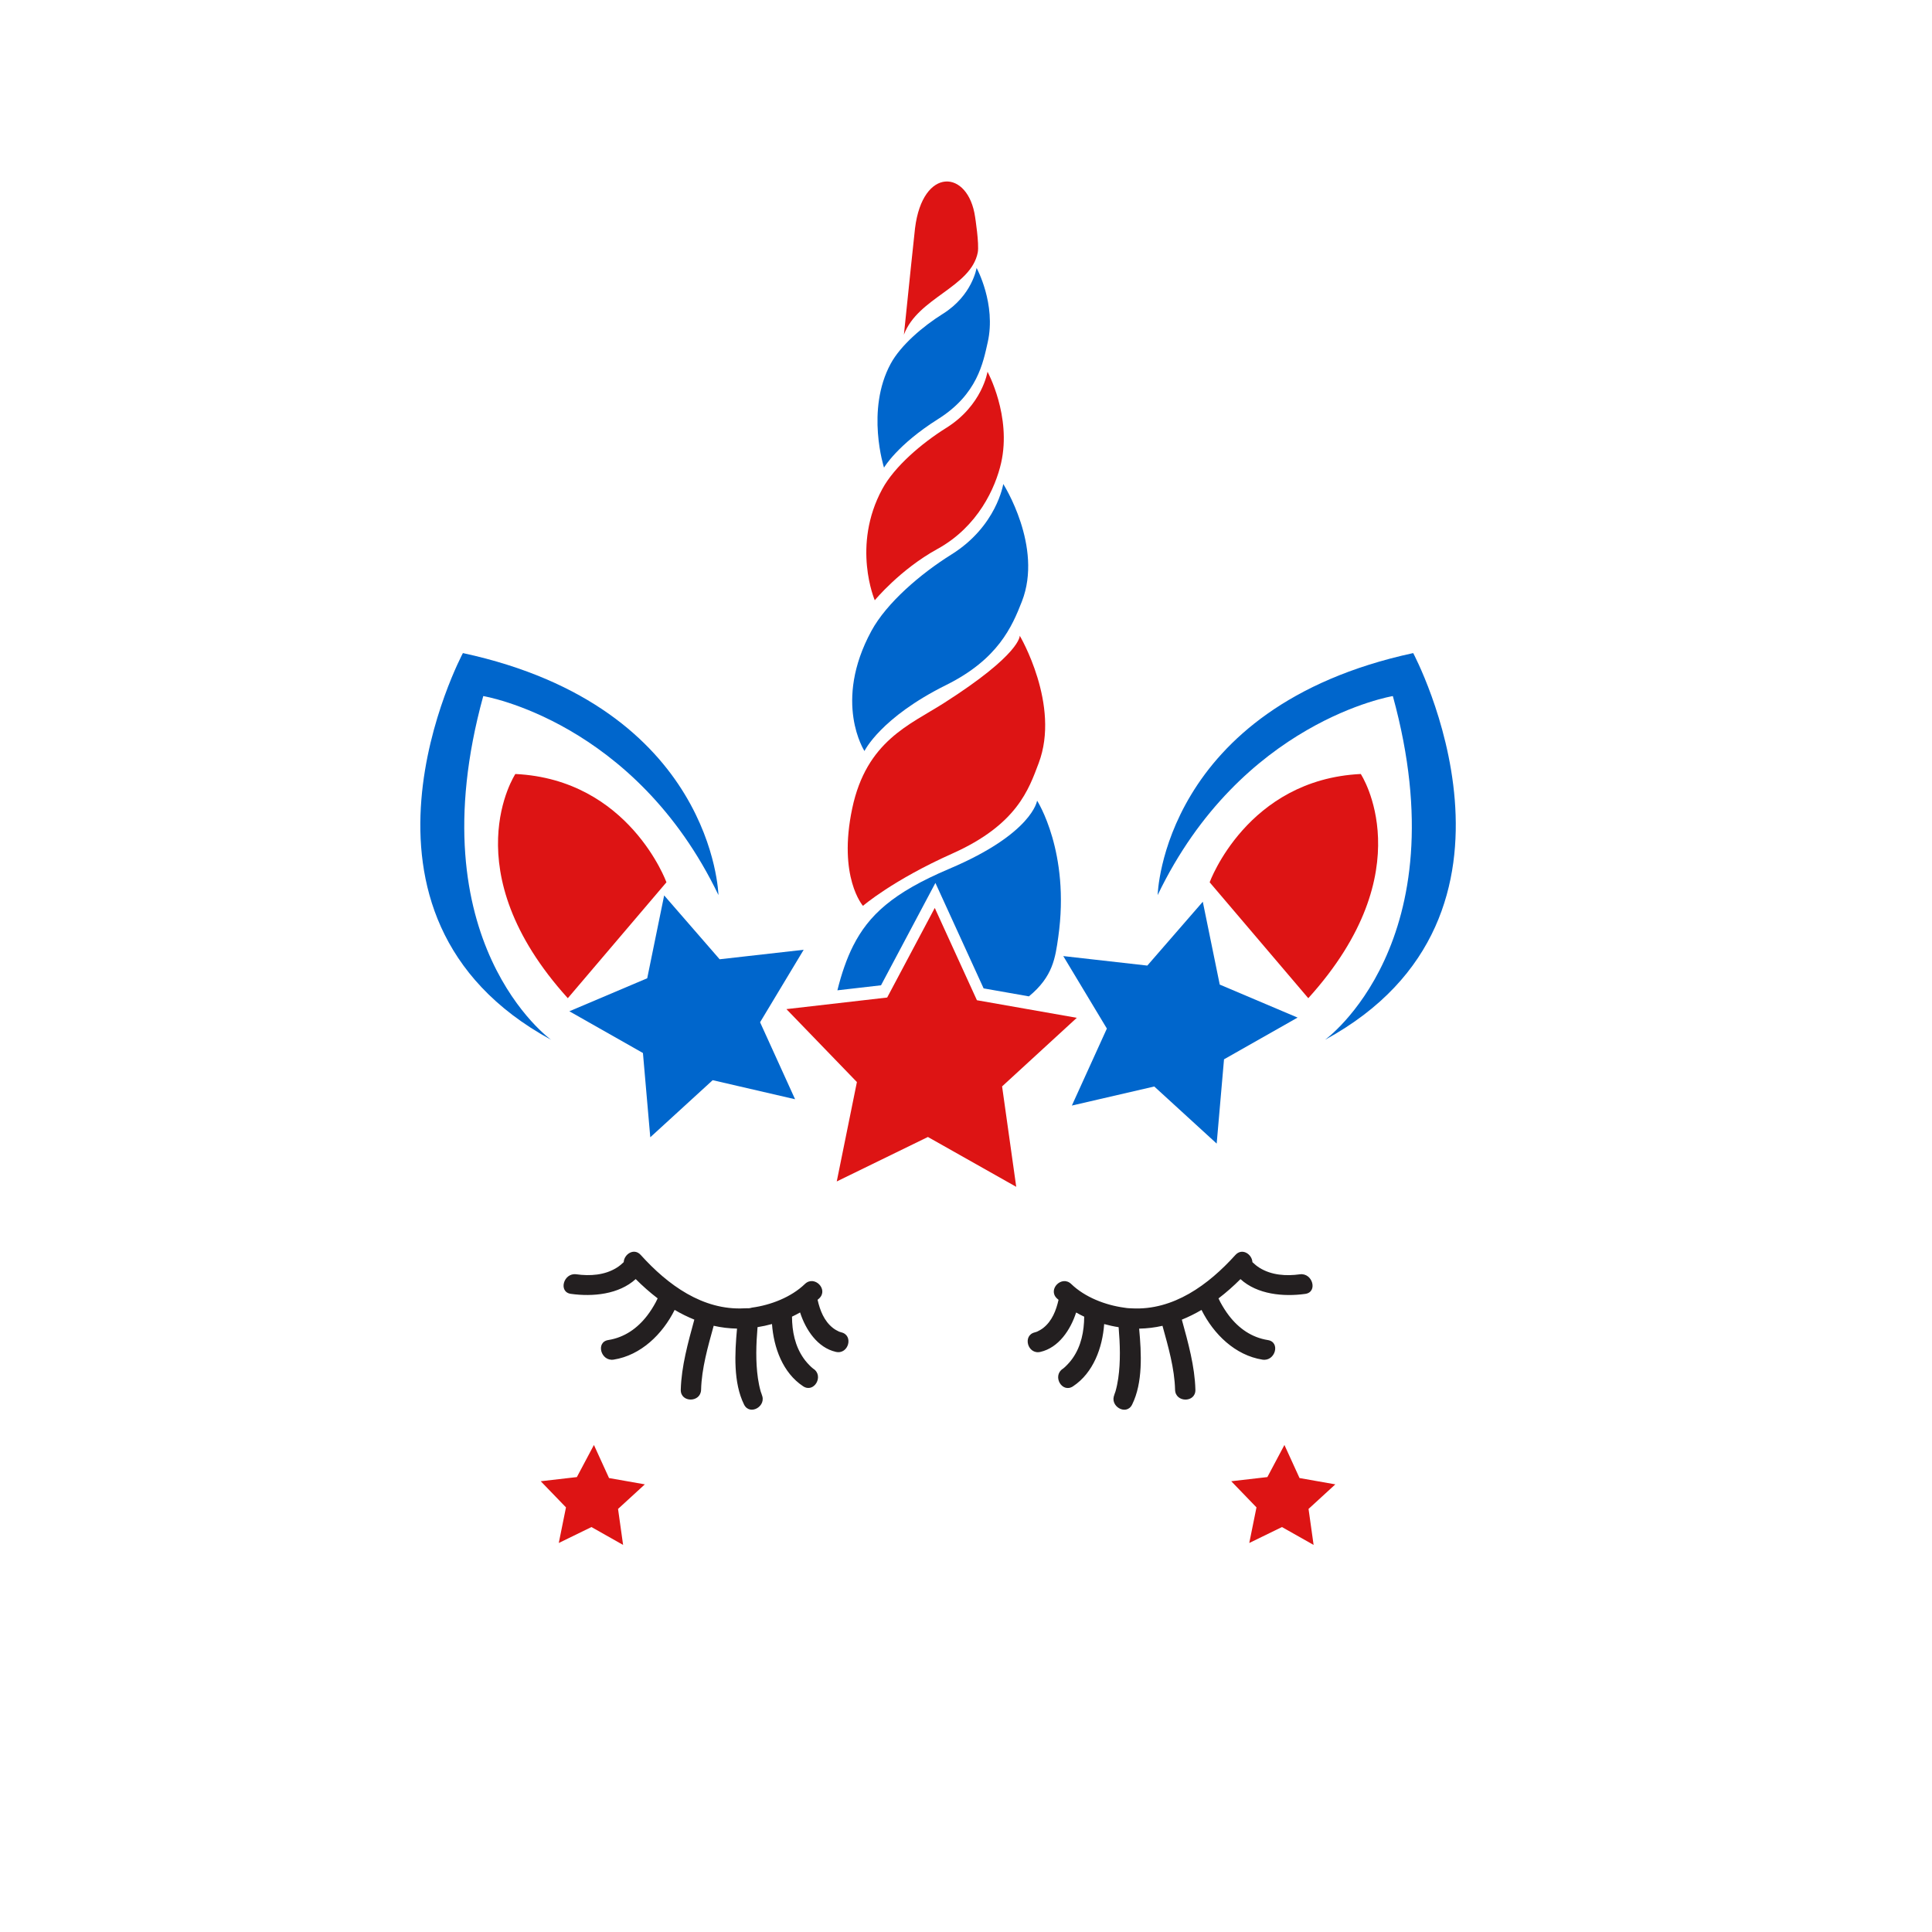 <?xml version="1.0" encoding="utf-8"?>
<!-- Generator: Adobe Illustrator 21.0.0, SVG Export Plug-In . SVG Version: 6.00 Build 0)  -->
<svg version="1.1" id="Calque_2" xmlns="http://www.w3.org/2000/svg" xmlns:xlink="http://www.w3.org/1999/xlink" x="0px" y="0px"
	 viewBox="0 0 600 600" style="enable-background:new 0 0 600 600;" xml:space="preserve">
<style type="text/css">
	.st0{fill:#231F20;}
	.st1{fill:#0066CC;}
	.st2{fill:#DD1414;}
</style>
<path class="st0" d="M330.1,425.06C330.41,424.78,330.25,424.95,330.1,425.06L330.1,425.06z M403.67,395.75
	c-4.25,0.59-8.81,0.29-12.53-2.03c-0.81-0.51-1.5-1.08-2.19-1.74c-0.11-2.46-3.2-4.55-5.29-2.23c-8.37,9.27-19.27,17.27-32.16,16.57
	c-1.06-0.08-0.91,0.02-2.41-0.22c-5.8-0.79-12.14-3.22-16.41-7.34c-2.92-2.82-7.39,1.64-4.46,4.46c0.16,0.16,0.35,0.29,0.52,0.45
	c-0.74,3.28-2.02,6.59-4.74,8.73c-0.56,0.44-1.25,0.84-1.93,1.16c-0.12,0.05-0.4,0.15-0.66,0.21c-3.95,0.9-2.28,6.98,1.68,6.08
	c5.7-1.3,9.37-6.86,11.11-12.24c0.82,0.47,1.65,0.9,2.51,1.3c-0.04,4.57-0.93,9.1-3.59,12.91c-0.7,1-1.5,1.87-2.38,2.71
	c-0.24,0.23-0.51,0.43-0.76,0.65c0.05-0.05,0.09-0.09,0.13-0.12c-0.02,0.01-0.03,0.02-0.05,0.03c-3.37,2.23-0.22,7.69,3.18,5.44
	c6.32-4.18,9.14-12,9.67-19.33c1.49,0.41,2.99,0.74,4.49,0.97c0.44,5.28,0.63,10.65-0.12,15.88c-0.2,1.38-0.48,2.75-0.86,4.09
	c-0.16,0.55-0.63,1.6-0.27,0.88c-1.79,3.62,3.64,6.82,5.44,3.18c3.37-6.8,2.9-15.88,2.18-23.58c2.48-0.05,4.9-0.34,7.25-0.88
	c1.78,6.45,3.75,13.25,3.91,19.87c0.1,4.05,6.41,4.07,6.31,0c-0.18-7.28-2.27-14.72-4.21-21.78c2.1-0.85,4.14-1.86,6.11-3.02
	c3.76,7.53,10.46,14.1,18.93,15.44c3.97,0.63,5.68-5.45,1.68-6.08c-5.03-0.8-9.02-3.6-12.09-7.6c-1-1.3-1.87-2.71-2.66-4.15
	c-0.1-0.18-0.35-0.72-0.58-1.19c2.4-1.83,4.68-3.85,6.82-5.99c5.23,4.78,13.35,5.53,20.12,4.59
	C409.35,401.27,407.64,395.2,403.67,395.75z M261.24,413.76c-0.26-0.06-0.54-0.17-0.66-0.21c-0.68-0.32-1.37-0.71-1.93-1.16
	c-2.72-2.14-4-5.45-4.74-8.73c0.17-0.15,0.35-0.29,0.52-0.45c2.93-2.82-1.54-7.28-4.46-4.46c-4.27,4.12-10.62,6.55-16.41,7.34
	c-1.17,0.34-1.12,0.14-2.41,0.22c-12.9,0.7-23.8-7.3-32.16-16.57c-2.09-2.32-5.18-0.22-5.29,2.23c-0.68,0.65-1.37,1.23-2.19,1.74
	c-3.72,2.32-8.28,2.62-12.53,2.03c-3.97-0.55-5.68,5.52-1.68,6.08c6.77,0.94,14.88,0.19,20.12-4.59c2.15,2.14,4.42,4.16,6.82,5.99
	c-0.23,0.48-0.48,1.01-0.58,1.19c-0.78,1.44-1.66,2.85-2.66,4.15c-3.07,3.99-7.07,6.8-12.09,7.6c-4,0.63-2.29,6.71,1.68,6.08
	c8.47-1.34,15.17-7.91,18.93-15.44c1.97,1.17,4.01,2.17,6.11,3.02c-1.93,7.07-4.02,14.5-4.21,21.78c-0.1,4.07,6.2,4.05,6.31,0
	c0.17-6.62,2.13-13.42,3.91-19.87c2.35,0.54,4.77,0.83,7.25,0.88c-0.71,7.7-1.18,16.78,2.18,23.58c1.8,3.64,7.24,0.44,5.44-3.18
	c0.36,0.73-0.12-0.33-0.27-0.88c-0.38-1.34-0.66-2.71-0.86-4.09c-0.75-5.23-0.56-10.6-0.12-15.88c1.5-0.24,3-0.56,4.49-0.97
	c0.53,7.33,3.34,15.15,9.67,19.33c3.4,2.24,6.55-3.22,3.18-5.44c-0.01-0.01-0.03-0.02-0.05-0.03c0.04,0.03,0.08,0.07,0.13,0.12
	c-0.07-0.06-0.14-0.13-0.22-0.19c0,0,0,0,0,0c-0.18-0.15-0.37-0.3-0.54-0.46c-0.88-0.84-1.68-1.71-2.37-2.71
	c-2.66-3.81-3.56-8.33-3.59-12.91c0.86-0.4,1.69-0.84,2.51-1.3c1.74,5.38,5.41,10.94,11.11,12.24
	C263.52,420.75,265.2,414.67,261.24,413.76z M252.54,425.06c-0.24-0.22-0.19-0.16-0.09-0.07c0,0,0,0,0,0
	C252.49,425.01,252.51,425.03,252.54,425.06z"/>
<path class="st1" d="M249.59,294.96l-13.54,22.51l10.87,23.91l-25.59-5.92l-19.38,17.73l-2.28-26.17l-22.85-12.96L201,303.81
	l5.26-25.73l17.23,19.83L249.59,294.96z M378.8,305.77l-5.26-25.73l-17.23,19.83l-26.1-2.95l13.54,22.51l-10.87,23.91l25.59-5.92
	l19.38,17.73l2.28-26.17l22.85-12.96L378.8,305.77z"/>
<polygon class="st2" points="259.86,366.91 288.17,353.1 315.6,368.58 311.21,337.39 334.41,316.09 303.39,310.63 290.3,281.97 
	275.52,309.79 244.23,313.39 266.12,336.04 "/>
<g>
	<g>
		<path class="st1" d="M322.08,248.65c0,0,10.33,15.97,6.57,42.38c-0.92,6.43-1.64,12.26-9.11,18.4l-14.07-2.48L290.5,274.2
			l-16.89,31.79l-13.55,1.56c1.26-5.12,2.92-9.93,4.89-13.81c4.8-9.46,12.22-16.46,29.86-23.93
			C320.7,258.85,322.08,248.65,322.08,248.65z M293.89,212.71c16.08-7.99,20.43-18.13,23.47-25.93c6.65-17.02-5.79-36.47-5.79-36.47
			s-2.01,13.09-16.08,21.88c-9.59,5.99-20.13,15.01-24.88,23.77c-12.01,22.15-2.14,37.28-2.14,37.28S273.38,222.9,293.89,212.71z
			 M291.38,130.11c12.18-7.67,13.94-17.52,15.36-23.79c2.69-11.88-3.45-23.11-3.45-23.11s-1.31,8.52-10.47,14.25
			c-6.24,3.9-13.11,9.78-16.2,15.48c-7.82,14.42-2.08,32.29-2.08,32.29S278.6,138.16,291.38,130.11z"/>
	</g>
</g>
<path class="st2" d="M200.26,460.98l-8.32,7.63l1.57,11.18l-9.83-5.55l-10.15,4.95l2.24-11.06l-7.84-8.12l11.22-1.29l5.3-9.97
	l4.69,10.27L200.26,460.98z M414.7,460.98l-11.12-1.96l-4.69-10.27l-5.3,9.97l-11.22,1.29l7.84,8.12l-2.24,11.06l10.15-4.95
	l9.83,5.55l-1.57-11.18L414.7,460.98z"/>
<path class="st1" d="M411.49,322.92c0,0,42.14-30.2,21.07-106.75c0,0-47.06,7.73-73.04,61.8c0,0,1.4-58.29,79.36-75.15
	C438.88,202.82,482.43,284.29,411.49,322.92z M143.76,202.82c0,0-43.54,81.47,27.39,120.1c0,0-42.14-30.2-21.07-106.75
	c0,0,47.06,7.73,73.04,61.8C223.12,277.97,221.72,219.67,143.76,202.82z"/>
<path class="st2" d="M406.3,310l-30.63-36c0,0,11.59-31.92,46.93-33.63C422.6,240.37,442.33,270.2,406.3,310z M160.05,240.37
	c0,0-19.73,29.82,16.29,69.63l30.63-36C206.97,274,195.38,242.08,160.05,240.37z"/>
<g>
	<g>
		<path class="st2" d="M271.67,186.42c0,0-7.25-16.88,2.33-34.55c3.79-6.99,12.2-14.19,19.85-18.97
			c11.23-7.01,12.83-17.46,12.83-17.46s7.52,13.76,4.23,28.32c-1.74,7.68-7.16,19.8-19.8,26.74
			C279.48,176.9,271.67,186.42,271.67,186.42z M303.65,78.43c0.51-2.59-0.82-11.04-0.82-11.04c-2.14-14.86-16.3-15.67-18.66,3.51
			c0,0-2.11,19.66-3.45,33.03C285.02,92.42,301.5,89.26,303.65,78.43z M316.69,197.42c0,0,0.54,5.59-23.65,20.99
			c-10.53,6.71-23.96,11.72-28.38,32.67c-4.5,21.34,3.34,30.24,3.34,30.24s9.23-7.97,27.77-16.25c20.15-9,23.75-20.02,26.79-28.04
			C329.42,218.93,316.69,197.42,316.69,197.42z"/>
	</g>
</g>
</svg>
